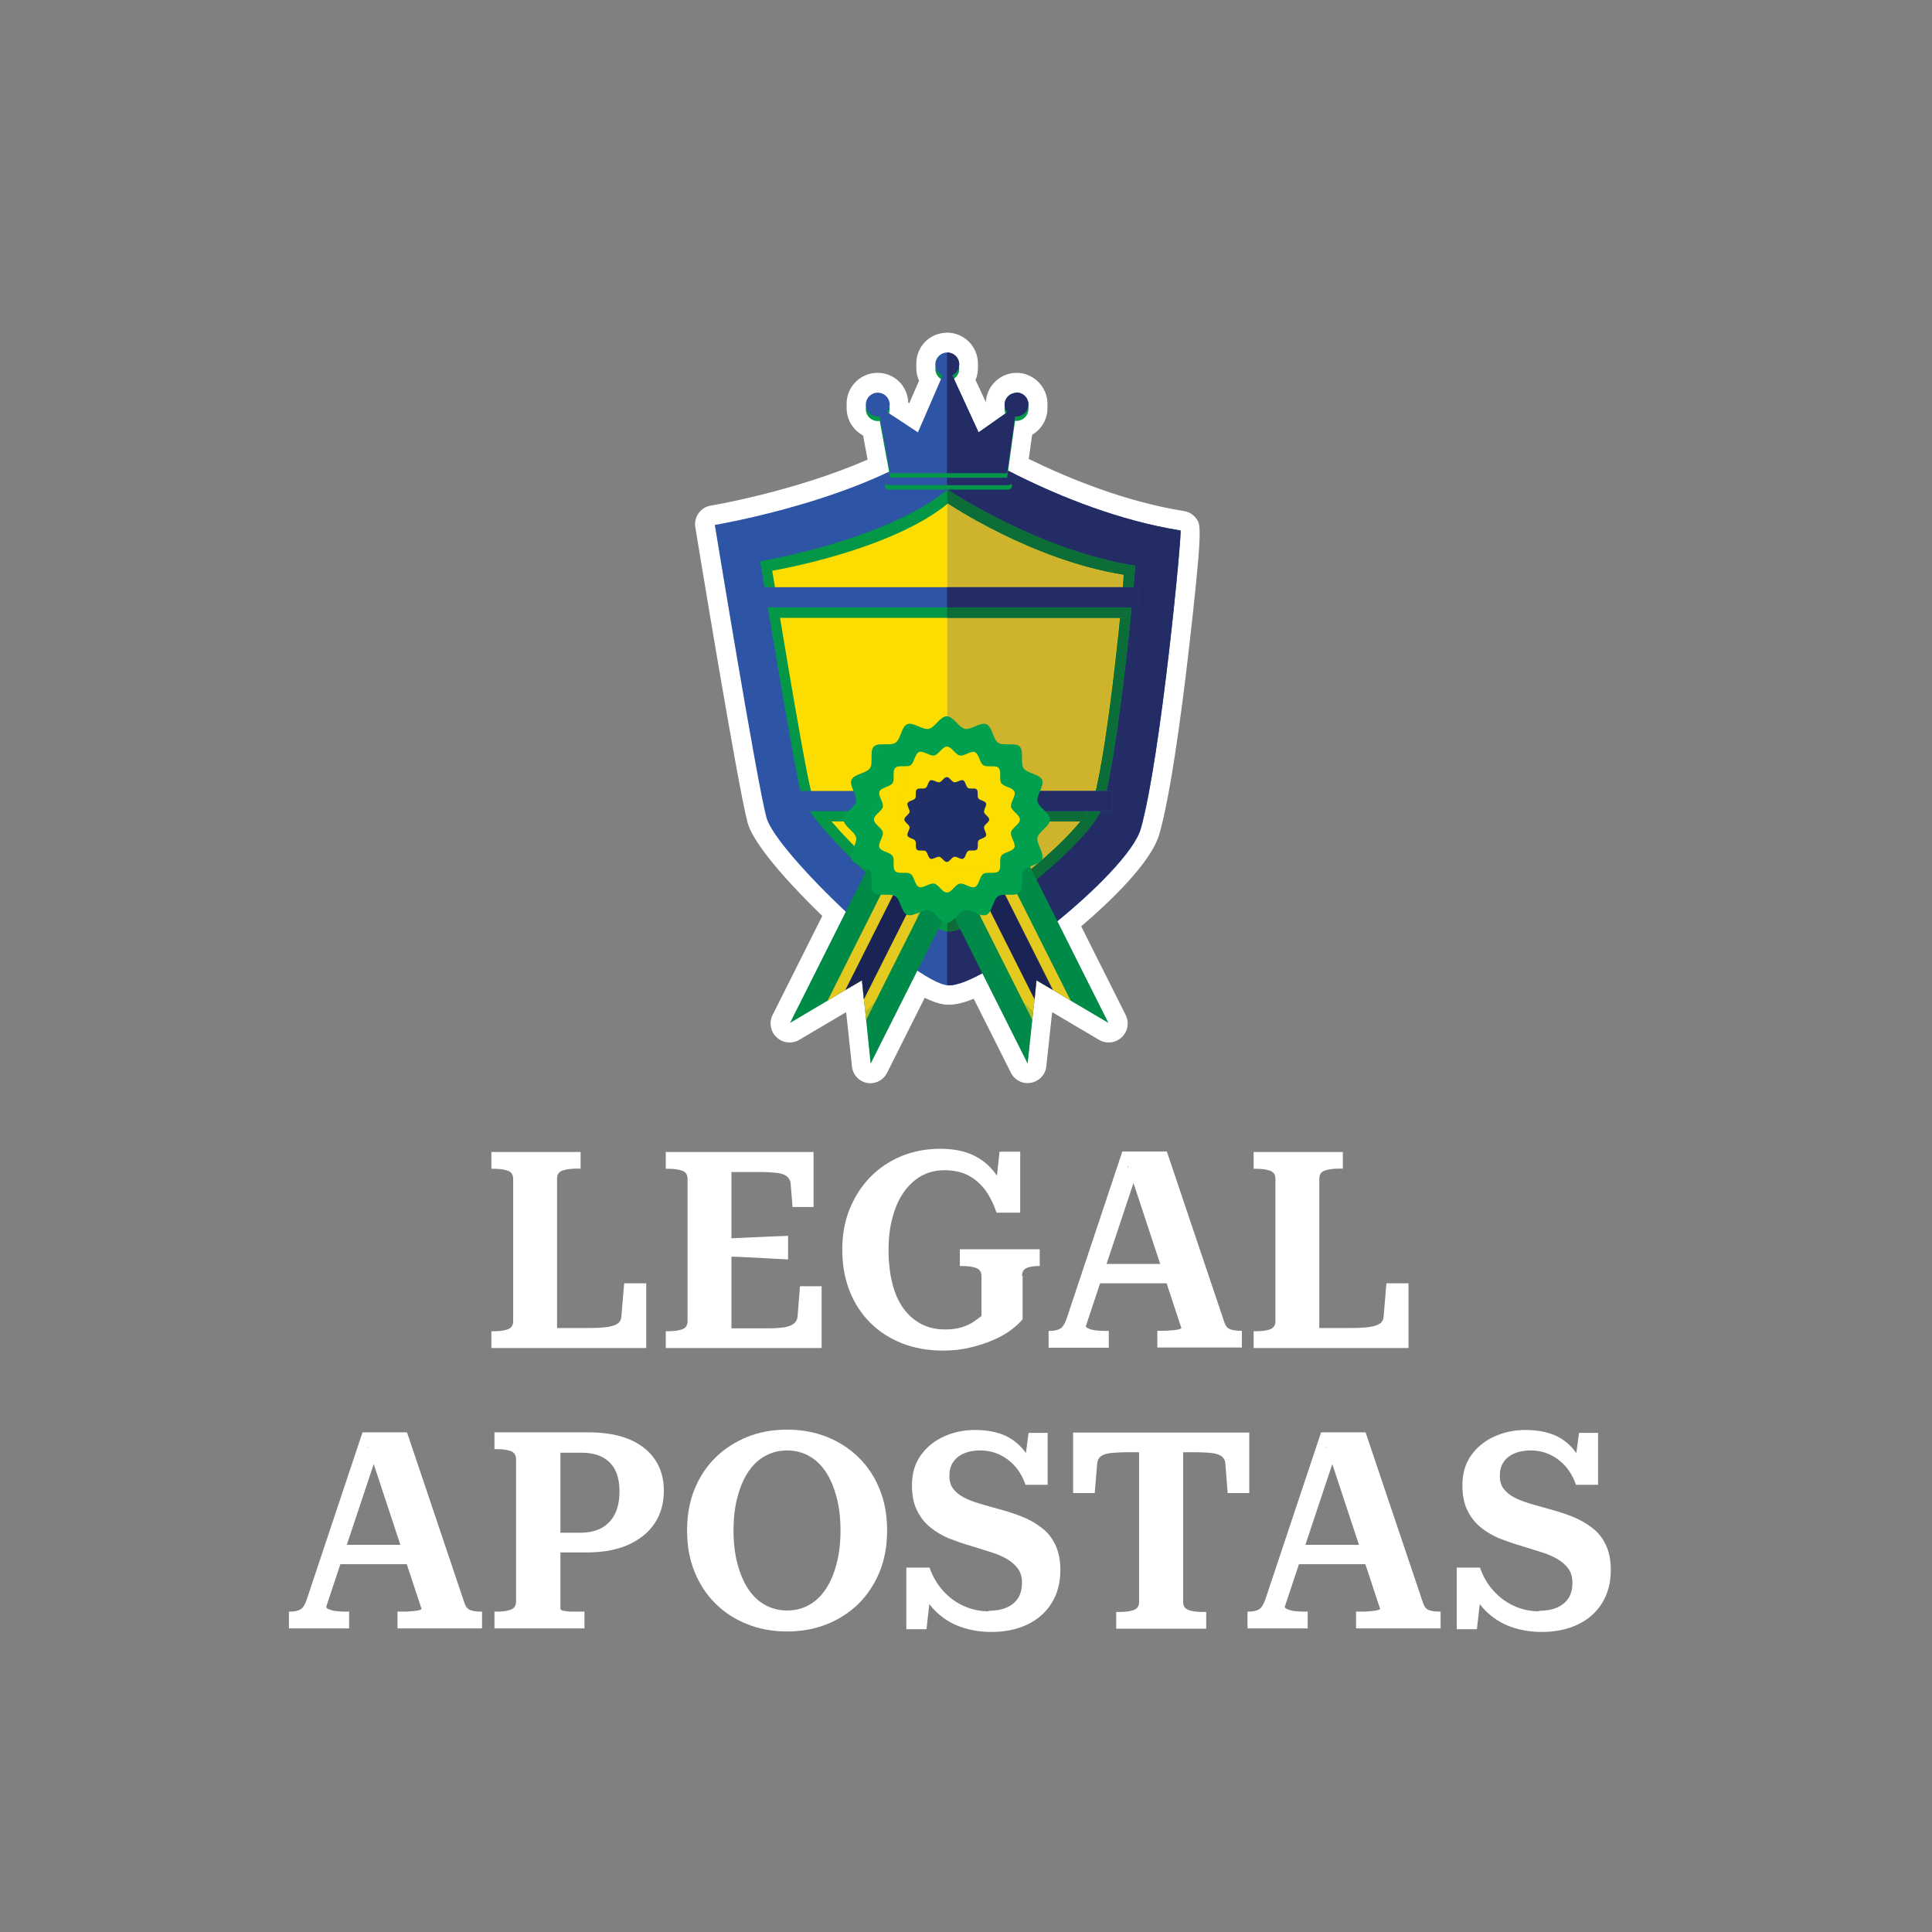 <?xml version="1.0" encoding="UTF-8"?> <svg xmlns="http://www.w3.org/2000/svg" version="1.1" viewBox="0 0 119.76 119.76"><rect x="0" y="0" width="119.76" height="119.76" fill="#808080" stroke="none"/><defs><style> .cls-1 { fill: #0d6d38; } .cls-1, .cls-2, .cls-3, .cls-4, .cls-5, .cls-6, .cls-7, .cls-8, .cls-9, .cls-10, .cls-11, .cls-12, .cls-13, .cls-14, .cls-15, .cls-16, .cls-17 { stroke-width: 0px; } .cls-2 { fill: #049748; } .cls-3, .cls-4 { fill: #00a04f; } .cls-4, .cls-9, .cls-14, .cls-17 { mix-blend-mode: multiply; } .cls-4, .cls-9, .cls-17 { opacity: .2; } .cls-5, .cls-9 { fill: #008a48; } .cls-6 { fill: #e4c91f; } .cls-7 { fill: #192354; } .cls-8 { fill: #ceb42c; } .cls-10 { fill: #232c65; } .cls-18 { isolation: isolate; } .cls-11 { fill: #2e54a5; } .cls-12, .cls-14 { fill: #fbdd00; } .cls-13 { fill: #fff; } .cls-14 { opacity: .4; } .cls-15, .cls-17 { fill: #212f68; } .cls-16 { fill: #fddd00; } </style></defs><g class="cls-18"><g id="Layer_1" data-name="Layer 1"><g><path class="cls-13" d="M53.97,67.15c-.07,0-.14,0-.21-.02-.51-.09-.9-.51-.95-1.03l-.36-3.36-2.91,1.72c-.18.11-.39.16-.6.16-.29,0-.58-.11-.8-.32-.38-.35-.48-.92-.25-1.38l3.08-6.14c-1.48-1.44-4.21-4.25-4.63-5.79-.6-2.21-3.13-17.65-3.24-18.31-.1-.64.33-1.24.96-1.34.05,0,5.21-.88,9.72-2.85l-.28-1.5c-.61-.32-1.02-.96-1.02-1.69,0-.05,0-.1,0-.14,0-.04,0-.09,0-.14,0-1.05.86-1.91,1.91-1.91s1.88.82,1.91,1.85l.06.04.61-1.4c-.11-.24-.17-.51-.17-.79,0-.03,0-.08,0-.12,0-.05,0-.1,0-.16,0-1,.76-1.82,1.75-1.9.01,0,.12-.01.16-.01,1.05,0,1.91.86,1.91,1.91,0,.05,0,.1,0,.15,0,.04,0,.09,0,.13,0,.26-.05.51-.15.74l.64,1.38c.05-1.01.89-1.82,1.91-1.82s1.91.86,1.91,1.91c0,.05,0,.1,0,.14,0,.04,0,.09,0,.14,0,.7-.38,1.32-.95,1.65l-.21,1.5c2.5,1.22,5.99,2.65,9.63,3.23.33.05.62.25.8.53.22.34.36.57-.55,8.43-.43,3.69-1.09,8.61-1.78,11.05-.51,1.8-3.17,4.3-4.85,5.73l2.76,5.5c.23.46.13,1.03-.25,1.38-.22.21-.51.32-.8.32-.2,0-.41-.05-.6-.16l-2.91-1.72-.36,3.35c-.05.52-.44.93-.95,1.03-.07.01-.14.02-.21.02-.44,0-.84-.24-1.04-.65l-2.3-4.58c-.61.25-1.11.37-1.54.37-.07,0-.13,0-.2,0-.02,0-.14-.02-.17-.03-.33-.05-.7-.19-1.13-.4l-2.33,4.65c-.2.4-.61.65-1.05.65Z"></path><g><g><g><path class="cls-11" d="M44.3,32.54s9.65-1.6,14.44-5.52c0,0,6.88,4.66,14.44,5.87.11.02-1.21,14.03-2.46,18.48-.78,2.78-9.8,9.91-11.97,9.71-2.17-.2-10.65-8.23-11.24-10.4-.59-2.17-3.2-18.14-3.2-18.14Z"></path><path class="cls-10" d="M58.74,27.02s-.02.02-.03.02v34.03s.02,0,.03,0c2.17.2,11.19-6.93,11.97-9.71,1.25-4.45,2.58-18.46,2.46-18.48-7.56-1.21-14.44-5.87-14.44-5.87Z"></path></g><g><path class="cls-2" d="M47.13,34.79s7.76-1.29,11.61-4.44c0,0,5.53,3.74,11.61,4.72.09.01-.97,11.28-1.98,14.86-.63,2.23-7.88,7.97-9.63,7.81-1.74-.16-8.56-6.62-9.04-8.36-.48-1.74-2.58-14.58-2.58-14.58Z"></path><path class="cls-1" d="M58.74,30.36s-.02.01-.02.02v27.36s.02,0,.02,0c1.74.16,9-5.57,9.63-7.81,1.01-3.58,2.07-14.85,1.98-14.86-6.07-.97-11.61-4.72-11.61-4.72Z"></path></g><g><path class="cls-16" d="M47.86,35.38s7.27-1.21,10.89-4.16c0,0,5.19,3.51,10.88,4.42.09.01-.91,10.57-1.86,13.93-.59,2.09-7.39,7.47-9.02,7.32-1.63-.15-8.02-6.2-8.47-7.84-.45-1.63-2.41-13.67-2.41-13.67Z"></path><path class="cls-8" d="M58.74,31.22s-.02.01-.02.02v25.64s.02,0,.02,0c1.63.15,8.43-5.22,9.02-7.32.94-3.35,1.94-13.91,1.86-13.93-5.69-.91-10.88-4.42-10.88-4.42Z"></path></g><g><rect class="cls-2" x="47.86" y="37.05" width="21.96" height="1.25"></rect><rect class="cls-1" x="58.71" y="37.05" width="11.11" height="1.25"></rect></g><g><rect class="cls-2" x="50.85" y="49.67" width="16.54" height="1.25"></rect><rect class="cls-1" x="58.71" y="49.67" width="8.68" height="1.25"></rect></g><g><g><path class="cls-2" d="M63.01,24.63c-.41,0-.74.33-.74.74,0,.18.06.34.17.46l-1.78,1.25-1.63-3.54c.25-.12.43-.37.43-.67,0-.41-.33-.74-.74-.74s-.74.33-.74.74c0,.3.18.56.45.68l-1.53,3.53-1.91-1.26c.1-.13.16-.28.16-.46,0-.41-.33-.74-.74-.74s-.74.33-.74.74.33.74.74.74c.04,0,.08,0,.12-.01l.65,3.52h7.25l.49-3.52s.06,0,.09,0c.41,0,.74-.33.74-.74s-.33-.74-.74-.74Z"></path><path class="cls-2" d="M62.5,29.91h-7.41c-.13,0-.23.1-.23.22s.1.22.23.22h7.41c.13,0,.23-.1.23-.22s-.1-.22-.23-.22Z"></path></g><g><path class="cls-11" d="M63.01,24.35c-.41,0-.74.33-.74.74,0,.18.06.34.17.46l-1.78,1.25-1.63-3.54c.25-.12.43-.37.43-.67,0-.41-.33-.74-.74-.74s-.74.33-.74.74c0,.3.18.56.45.68l-1.53,3.53-1.91-1.26c.1-.13.16-.28.16-.46,0-.41-.33-.74-.74-.74s-.74.33-.74.74.33.74.74.74c.04,0,.08,0,.12-.01l.65,3.52h7.25l.49-3.52s.06,0,.09,0c.41,0,.74-.33.74-.74s-.33-.74-.74-.74Z"></path><path class="cls-10" d="M63.01,24.35c-.41,0-.74.33-.74.74,0,.18.06.34.17.46l-1.78,1.25-1.63-3.54c.25-.12.43-.37.43-.67,0-.41-.33-.74-.74-.74,0,0-.01,0-.02,0v7.48h3.73l.49-3.52s.06,0,.09,0c.41,0,.74-.33.74-.74s-.33-.74-.74-.74Z"></path><path class="cls-11" d="M62.5,29.63h-7.41c-.13,0-.23.1-.23.22s.1.22.23.22h7.41c.13,0,.23-.1.23-.22s-.1-.22-.23-.22Z"></path><path class="cls-10" d="M62.5,29.63h-3.8v.44h3.8c.13,0,.23-.1.23-.22s-.1-.22-.23-.22Z"></path></g></g><g><rect class="cls-11" x="46.87" y="36.4" width="23.73" height="1.25"></rect><rect class="cls-10" x="58.71" y="36.4" width="11.89" height="1.25"></rect></g><g><rect class="cls-11" x="48.49" y="49.03" width="20.48" height="1.25"></rect><rect class="cls-10" x="58.71" y="49.03" width="10.26" height="1.25"></rect></g></g><g><g><polygon class="cls-5" points="63.02 52.07 68.71 63.41 66.37 62.03 65.27 61.37 64.25 60.77 64.13 61.95 63.99 63.22 63.7 65.92 58.01 54.58 63.02 52.07"></polygon><polygon class="cls-6" points="61.7 52.73 66.37 62.03 65.27 61.37 64.25 60.77 64.13 61.95 63.99 63.22 59.32 53.92 61.7 52.73"></polygon><polygon class="cls-7" points="61.09 53.04 65.27 61.37 64.25 60.77 64.13 61.95 59.94 53.61 61.09 53.04"></polygon><path class="cls-9" d="M62.96,61.65c-2.13-2.15-3.1-6.55-1.04-9.04l-3.92,1.97,5.69,11.34.29-2.7.06-.54c-.38-.33-.74-.68-1.09-1.03Z"></path><path class="cls-9" d="M60.27,57.79c-.44-1.06-.95-2.31-.51-3.46.11-.29.26-.58.43-.85l-2.18,1.1,5.69,11.34.22-2.06c-1.24-2.01-2.74-3.88-3.66-6.07Z"></path></g><g><polygon class="cls-5" points="54.66 52.07 48.97 63.41 51.3 62.03 52.4 61.37 53.43 60.77 53.55 61.95 53.69 63.22 53.97 65.92 59.67 54.58 54.66 52.07"></polygon><polygon class="cls-6" points="55.97 52.73 51.3 62.03 52.4 61.37 53.43 60.77 53.55 61.95 53.69 63.22 58.36 53.92 55.97 52.73"></polygon><polygon class="cls-7" points="56.59 53.04 52.4 61.37 53.43 60.77 53.55 61.95 57.74 53.61 56.59 53.04"></polygon><path class="cls-9" d="M54.72,61.65c2.13-2.15,3.09-6.55,1.04-9.04l3.92,1.97-5.69,11.34-.29-2.7-.06-.54c.38-.33.74-.68,1.09-1.03Z"></path><path class="cls-9" d="M57.41,57.79c.44-1.06.95-2.31.51-3.46-.11-.29-.26-.58-.43-.85l2.18,1.1-5.69,11.34-.22-2.06c1.24-2.01,2.74-3.88,3.66-6.07Z"></path></g><g><path class="cls-3" d="M65.09,50.8c0,.41-.7.74-.78,1.12-.08.39.44.97.29,1.33-.15.37-.93.41-1.15.73-.22.33.04,1.06-.24,1.34-.28.28-1.01.02-1.34.24-.33.22-.36,1-.73,1.15-.36.15-.94-.37-1.33-.29-.38.08-.71.78-1.12.78s-.74-.7-1.12-.78c-.39-.08-.97.44-1.33.29-.37-.15-.41-.93-.73-1.15-.33-.22-1.06.04-1.34-.24s-.02-1.01-.24-1.34c-.22-.33-1-.36-1.15-.73-.15-.36.37-.94.29-1.33-.08-.38-.78-.71-.78-1.12s.7-.74.78-1.12c.08-.39-.44-.97-.29-1.33.15-.37.93-.41,1.15-.73.22-.33-.04-1.06.24-1.34.28-.28,1.01-.02,1.34-.24.33-.22.36-1,.73-1.15.36-.15.94.37,1.33.29.38-.08.71-.78,1.12-.78s.74.7,1.12.78c.39.08.97-.44,1.33-.29.37.15.41.93.73,1.15.33.22,1.06-.04,1.34.24.28.28.02,1.01.24,1.34.22.33,1,.36,1.15.73.15.36-.37.94-.29,1.33.08.38.78.71.78,1.12Z"></path><path class="cls-4" d="M56.47,53.78c-2.24-1.75-2.57-4.99-1.89-7.65-.17,0-.32.04-.42.14-.28.28-.02,1.01-.24,1.34-.22.33-1,.36-1.15.73-.15.36.37.94.29,1.33-.08.38-.78.71-.78,1.12s.7.74.78,1.12c.08.39-.44.97-.29,1.33.15.37.93.41,1.15.73.22.33-.04,1.06.24,1.34.28.28,1.01.02,1.34.24.33.22.36,1,.73,1.15.36.15.94-.37,1.33-.29.38.08.71.78,1.12.78s.74-.7,1.12-.78c.39-.08.97.44,1.33.29.37-.15.41-.93.73-1.15.33-.22,1.06.04,1.34-.24.15-.15.14-.44.14-.73-2.28.71-4.96.68-6.89-.82Z"></path><path class="cls-12" d="M63.22,50.8c0,.29-.5.52-.55.79-.06.28.31.69.21.94-.11.26-.66.29-.81.52-.16.23.03.75-.17.95-.2.2-.72.01-.95.17-.23.16-.26.71-.52.81-.26.11-.66-.26-.94-.21-.27.05-.5.55-.79.55s-.52-.5-.79-.55c-.28-.06-.69.31-.94.21-.26-.11-.29-.66-.52-.81-.23-.16-.75.03-.95-.17-.2-.2-.01-.72-.17-.95-.16-.23-.71-.26-.81-.52-.11-.26.26-.66.21-.94-.05-.27-.55-.5-.55-.79s.5-.52.55-.79c.06-.28-.31-.69-.21-.94.11-.26.66-.29.81-.52.16-.23-.03-.75.17-.95s.72-.01.95-.17c.23-.16.26-.71.52-.81.26-.11.66.26.94.21.27-.05.5-.55.79-.55s.52.5.79.55c.28.06.69-.31.94-.21.26.11.29.66.52.81.23.16.75-.03.95.17s.01.72.17.95c.16.23.71.26.81.52.11.26-.26.66-.21.94.05.27.55.5.55.79Z"></path><path class="cls-14" d="M59.18,53.74c-1.38-.2-2.62-1-3.06-2.37-.4-1.25-.16-2.61.09-3.87-.25.02-.57-.04-.72.1-.2.2-.01.72-.17.95-.16.23-.71.26-.81.52-.11.26.26.66.21.94-.05.27-.55.5-.55.79s.5.52.55.79c.06.28-.31.69-.21.94.11.26.66.29.81.52.16.23-.03.75.17.95.2.2.72.01.95.17.23.16.26.71.52.81.26.11.66-.26.94-.21.27.05.5.55.79.55s.52-.5.79-.55c.28-.06.69.31.94.21.26-.11.29-.66.52-.81.23-.16.75.03.95-.17.12-.12.1-.35.1-.57-.89.34-1.88.44-2.82.31Z"></path><path class="cls-15" d="M61.32,50.8c0,.17-.29.3-.32.46-.03.16.18.4.12.55-.06.15-.38.17-.47.3-.09.14.02.44-.1.55-.12.12-.42,0-.55.1-.13.09-.15.41-.3.47-.15.06-.39-.15-.55-.12-.16.03-.29.32-.46.32s-.3-.29-.46-.32c-.16-.03-.4.18-.55.12-.15-.06-.17-.38-.3-.47-.14-.09-.44.02-.55-.1-.12-.12,0-.42-.1-.55-.09-.14-.41-.15-.47-.3-.06-.15.15-.39.12-.55-.03-.16-.32-.29-.32-.46s.29-.3.32-.46c.03-.16-.18-.4-.12-.55.06-.15.38-.17.47-.3.09-.14-.02-.44.1-.55.12-.12.42,0,.55-.1.14-.09.15-.41.3-.47.15-.06.39.15.55.12.16-.03.29-.32.46-.32s.3.29.46.32c.16.03.4-.18.55-.12.15.06.17.38.3.47.14.09.44-.02.55.1s0,.42.1.55c.09.13.41.15.47.3.06.15-.15.39-.12.55.03.16.32.29.32.46Z"></path><path class="cls-17" d="M57.51,51.58c-.32-.48-.4-1.07-.37-1.64.02-.35.06-.72.16-1.07-.15.03-.38-.03-.47.07-.12.12,0,.42-.1.55-.09.14-.41.15-.47.3-.06.15.15.39.12.55-.03.16-.32.29-.32.46s.29.3.32.46c.03.16-.18.4-.12.55.06.15.38.17.47.3.09.14-.02.44.1.55.12.12.42,0,.55.1.13.09.15.41.3.47.15.06.39-.15.55-.12.16.03.29.32.46.32s.3-.29.46-.32c.16-.03.4.18.55.12.15-.06.17-.38.3-.47.14-.09.44.02.55-.1.06-.06.06-.16.06-.27-1.1.3-2.41.22-3.1-.81Z"></path></g></g></g><g><path class="cls-13" d="M22.79,89.69l.48.75-3.05,9.16c0,.06.06.11.18.16.12.05.27.09.45.11s.37.03.55.03h.24v1.04h-3.73v-1.04h.09c.26,0,.47-.05.63-.14.15-.09.28-.29.38-.6l3.46-10.37h2.76l3.58,10.63c.08.21.2.34.36.39.16.06.37.09.62.09h.09v1.04h-5.24v-1.04h.27c.18,0,.37,0,.56-.02s.35-.03.47-.06c.13-.03.19-.06.19-.09l-3.32-10.05ZM20.72,95.76h4.86l.02,1.2h-4.95l.07-1.2Z"></path><path class="cls-13" d="M34.81,99.82c.06.02.15.03.26.05.11.02.23.03.35.03.13,0,.25,0,.36,0h.45v1.04h-5.58v-1.04h.17c.34,0,.62-.04.84-.12.22-.08.33-.25.33-.5v-8.83c0-.25-.11-.42-.33-.5-.22-.08-.5-.12-.84-.12h-.17v-1.04h5.84c1.48,0,2.63.32,3.44.97.81.64,1.22,1.53,1.22,2.65,0,.78-.19,1.45-.57,2.02-.38.57-.93,1.01-1.64,1.33-.71.31-1.55.47-2.53.47h-2.19v-1.22h1.75c.52,0,.97-.1,1.33-.3.36-.2.63-.49.82-.87s.28-.84.28-1.38-.09-.98-.27-1.34c-.18-.35-.45-.62-.8-.8-.35-.18-.78-.27-1.29-.27h-1.3v9.69s.03.06.09.08Z"></path><path class="cls-13" d="M48.79,101.13c-.89,0-1.71-.15-2.47-.45-.75-.3-1.41-.72-1.97-1.28-.56-.55-.99-1.21-1.3-1.98s-.46-1.61-.46-2.55.15-1.79.46-2.55.74-1.42,1.3-1.97c.56-.55,1.22-.97,1.97-1.28.75-.3,1.57-.45,2.47-.45s1.71.15,2.47.45c.75.3,1.41.73,1.97,1.28.56.55.99,1.2,1.3,1.97.31.76.46,1.62.46,2.55s-.15,1.79-.46,2.55c-.31.76-.74,1.42-1.3,1.98-.56.55-1.22.98-1.97,1.28-.75.3-1.57.45-2.47.45ZM48.79,99.83c.49,0,.94-.11,1.34-.33s.75-.54,1.04-.97c.29-.43.52-.95.68-1.57.17-.62.25-1.31.25-2.09s-.08-1.47-.25-2.09c-.17-.62-.39-1.14-.68-1.57-.29-.43-.64-.75-1.04-.97-.41-.22-.85-.33-1.34-.33s-.92.11-1.34.33c-.41.22-.76.54-1.05.97-.29.43-.52.95-.68,1.57-.17.62-.25,1.31-.25,2.09s.08,1.47.25,2.09c.17.62.39,1.14.68,1.57.29.43.64.75,1.05.97.41.22.86.33,1.34.33Z"></path><path class="cls-13" d="M61.26,99.85c.43,0,.8-.06,1.11-.19.31-.13.55-.32.72-.57s.26-.58.26-.97c0-.35-.08-.65-.25-.88s-.39-.43-.68-.6c-.29-.17-.62-.31-1.01-.43-.39-.12-.8-.25-1.25-.39-.45-.13-.88-.28-1.32-.45-.43-.18-.82-.41-1.17-.69-.35-.29-.63-.64-.83-1.06-.21-.42-.31-.94-.31-1.56,0-.72.18-1.33.54-1.84.36-.51.84-.9,1.43-1.17.59-.27,1.24-.41,1.95-.41.58,0,1.11.08,1.58.24.47.16.89.43,1.26.82.37.39.68.93.94,1.63l-.8-.03.33-2.48h1.18v3.22h-1.37c-.16-.46-.38-.84-.66-1.16-.28-.31-.6-.55-.97-.72s-.76-.25-1.18-.25-.76.07-1.04.2c-.29.13-.5.31-.65.54s-.22.51-.22.84.08.59.24.8c.16.21.38.39.67.54.29.15.61.27.98.38.36.1.75.21,1.16.33.49.13.96.28,1.42.46.46.18.87.41,1.23.69.37.27.65.62.86,1.05.21.43.32.96.32,1.58,0,.79-.18,1.47-.54,2.05s-.86,1.02-1.51,1.33c-.65.31-1.39.46-2.23.46-.66,0-1.29-.1-1.89-.31s-1.13-.54-1.6-1.01c-.47-.47-.84-1.1-1.11-1.88l.91.12-.33,2.91h-1.25v-3.82h1.44c.19.55.47,1.03.84,1.44.37.41.79.72,1.28.94.48.22,1,.33,1.53.33Z"></path><path class="cls-13" d="M70.61,99.3v-9.28h-.65c-.45,0-.81.02-1.1.05-.29.03-.5.11-.63.21-.14.11-.21.27-.22.47l-.15,1.8h-1.34v-3.75h10.92v3.75h-1.34l-.14-1.8c-.01-.21-.09-.36-.23-.47-.14-.11-.35-.18-.63-.21s-.64-.05-1.09-.05h-.67v9.28c0,.25.11.42.33.5.22.08.5.12.84.12h.26v1.04h-5.58v-1.04h.27c.33,0,.61-.04.82-.12.22-.08.33-.25.33-.5Z"></path><path class="cls-13" d="M82.21,89.69l.48.75-3.05,9.16c0,.06.06.11.18.16.12.05.27.09.45.11s.37.03.55.03h.24v1.04h-3.73v-1.04h.09c.26,0,.47-.05.62-.14.15-.09.28-.29.39-.6l3.46-10.37h2.76l3.58,10.63c.08.21.2.34.36.39.16.06.37.09.62.09h.09v1.04h-5.24v-1.04h.27c.18,0,.37,0,.56-.02s.35-.03.47-.06c.13-.03.19-.06.19-.09l-3.32-10.05ZM80.14,95.76h4.86l.02,1.2h-4.95l.07-1.2Z"></path><path class="cls-13" d="M95.38,99.85c.43,0,.8-.06,1.11-.19.31-.13.55-.32.72-.57s.26-.58.26-.97c0-.35-.08-.65-.25-.88s-.39-.43-.68-.6c-.29-.17-.62-.31-1.01-.43-.39-.12-.8-.25-1.25-.39-.45-.13-.88-.28-1.32-.45-.43-.18-.82-.41-1.17-.69-.35-.29-.63-.64-.83-1.06-.21-.42-.31-.94-.31-1.56,0-.72.18-1.33.54-1.84.36-.51.84-.9,1.43-1.17.59-.27,1.24-.41,1.95-.41.58,0,1.11.08,1.58.24.47.16.89.43,1.26.82.37.39.68.93.94,1.63l-.8-.03.33-2.48h1.18v3.22h-1.37c-.16-.46-.38-.84-.66-1.16-.28-.31-.6-.55-.97-.72s-.76-.25-1.18-.25-.76.07-1.04.2c-.29.13-.5.31-.65.54s-.22.51-.22.84.08.59.24.8c.16.21.38.39.67.54.29.15.61.27.98.38.36.1.75.21,1.16.33.49.13.96.28,1.42.46.46.18.87.41,1.23.69.37.27.65.62.86,1.05.21.43.32.96.32,1.58,0,.79-.18,1.47-.54,2.05s-.86,1.02-1.51,1.33c-.65.31-1.39.46-2.23.46-.66,0-1.29-.1-1.89-.31s-1.13-.54-1.6-1.01c-.47-.47-.84-1.1-1.11-1.88l.91.12-.33,2.91h-1.25v-3.82h1.44c.19.55.47,1.03.84,1.44.37.41.79.72,1.28.94.48.22,1,.33,1.53.33Z"></path></g><g><path class="cls-13" d="M35.98,72.44h-.22c-.37,0-.66.04-.89.12-.23.08-.34.25-.34.5v9.26h1.95c.47,0,.85-.02,1.14-.06.29-.04.51-.11.66-.21.15-.1.23-.26.24-.46l.17-2.04h1.37v4.01h-9.6v-1.04h.17c.34,0,.62-.04.85-.12.22-.08.33-.25.33-.5v-8.83c0-.25-.11-.42-.33-.5-.22-.08-.51-.12-.85-.12h-.17v-1.04h5.53v1.04Z"></path><path class="cls-13" d="M50.93,79.72v3.84h-9.66v-1.04h.17c.34,0,.62-.04.85-.12.22-.08.33-.25.33-.5v-8.83c0-.25-.11-.42-.33-.5-.22-.08-.51-.12-.85-.12h-.17v-1.04h9.16v3.41h-1.3l-.12-1.44c-.02-.21-.11-.36-.25-.47-.14-.11-.35-.18-.63-.21s-.62-.05-1.03-.05h-1.76v9.69h2.05c.35,0,.66,0,.91-.03.25-.02.46-.05.62-.11.16-.06.28-.13.37-.23.09-.1.13-.22.15-.37l.15-1.87h1.34ZM44.85,76.78c.45-.02.89-.04,1.34-.06s.89-.04,1.34-.06.88-.04,1.32-.05v1.46c-.43-.02-.87-.05-1.32-.07-.45-.02-.89-.05-1.34-.07-.45-.02-.89-.04-1.34-.05v-1.1Z"></path><path class="cls-13" d="M63.39,79.1v2.67c-.17.22-.41.44-.73.68-.31.23-.69.45-1.13.63-.44.19-.92.34-1.43.46-.51.12-1.06.18-1.63.18-.94,0-1.79-.15-2.55-.45-.76-.3-1.42-.72-1.98-1.28-.55-.55-.98-1.21-1.28-1.98-.3-.76-.45-1.62-.45-2.55s.15-1.75.46-2.52c.31-.76.74-1.43,1.29-1.99.55-.56,1.2-.99,1.93-1.29.74-.3,1.53-.45,2.39-.45.8,0,1.48.13,2.03.39.55.26,1.01.63,1.36,1.1.35.47.62,1.01.8,1.63l-.82-.1.31-2.84h1.28v3.78h-1.47c-.17-.52-.4-.98-.68-1.38-.29-.39-.64-.7-1.05-.92-.42-.22-.92-.33-1.5-.33-.52,0-1,.12-1.42.35-.42.23-.78.57-1.09,1-.3.43-.54.95-.7,1.56-.17.61-.25,1.28-.25,2.02,0,.79.08,1.49.24,2.11.16.62.39,1.13.7,1.55.31.42.68.73,1.1.95.43.22.92.33,1.46.33.42,0,.78-.05,1.08-.15s.54-.22.74-.36c.2-.14.35-.25.44-.33v-2.47c0-.25-.11-.42-.33-.5-.22-.08-.5-.12-.84-.12h-.17v-1.04h4.95v1.04h-.09c-.29,0-.53.04-.72.12-.19.08-.29.25-.29.5Z"></path><path class="cls-13" d="M69.88,72.29l.48.75-3.05,9.16c0,.06.06.11.18.16.12.05.27.09.45.11.18.02.37.03.55.03h.24v1.04h-3.73v-1.04h.09c.26,0,.47-.05.63-.14.15-.09.28-.29.39-.6l3.46-10.38h2.76l3.58,10.63c.08.21.2.34.36.39.16.06.37.09.62.09h.09v1.04h-5.24v-1.04h.27c.18,0,.37,0,.56-.02.19-.01.35-.03.47-.06.13-.03.19-.06.19-.09l-3.32-10.05ZM67.81,78.35h4.86l.02,1.2h-4.95l.07-1.2Z"></path><path class="cls-13" d="M83.23,72.44h-.22c-.37,0-.66.04-.89.12-.23.08-.34.25-.34.5v9.26h1.95c.47,0,.85-.02,1.14-.06.29-.04.51-.11.66-.21s.23-.26.24-.46l.17-2.04h1.37v4.01h-9.6v-1.04h.17c.34,0,.62-.04.85-.12.22-.08.33-.25.33-.5v-8.83c0-.25-.11-.42-.33-.5-.22-.08-.5-.12-.85-.12h-.17v-1.04h5.53v1.04Z"></path></g></g></g></g></svg> 